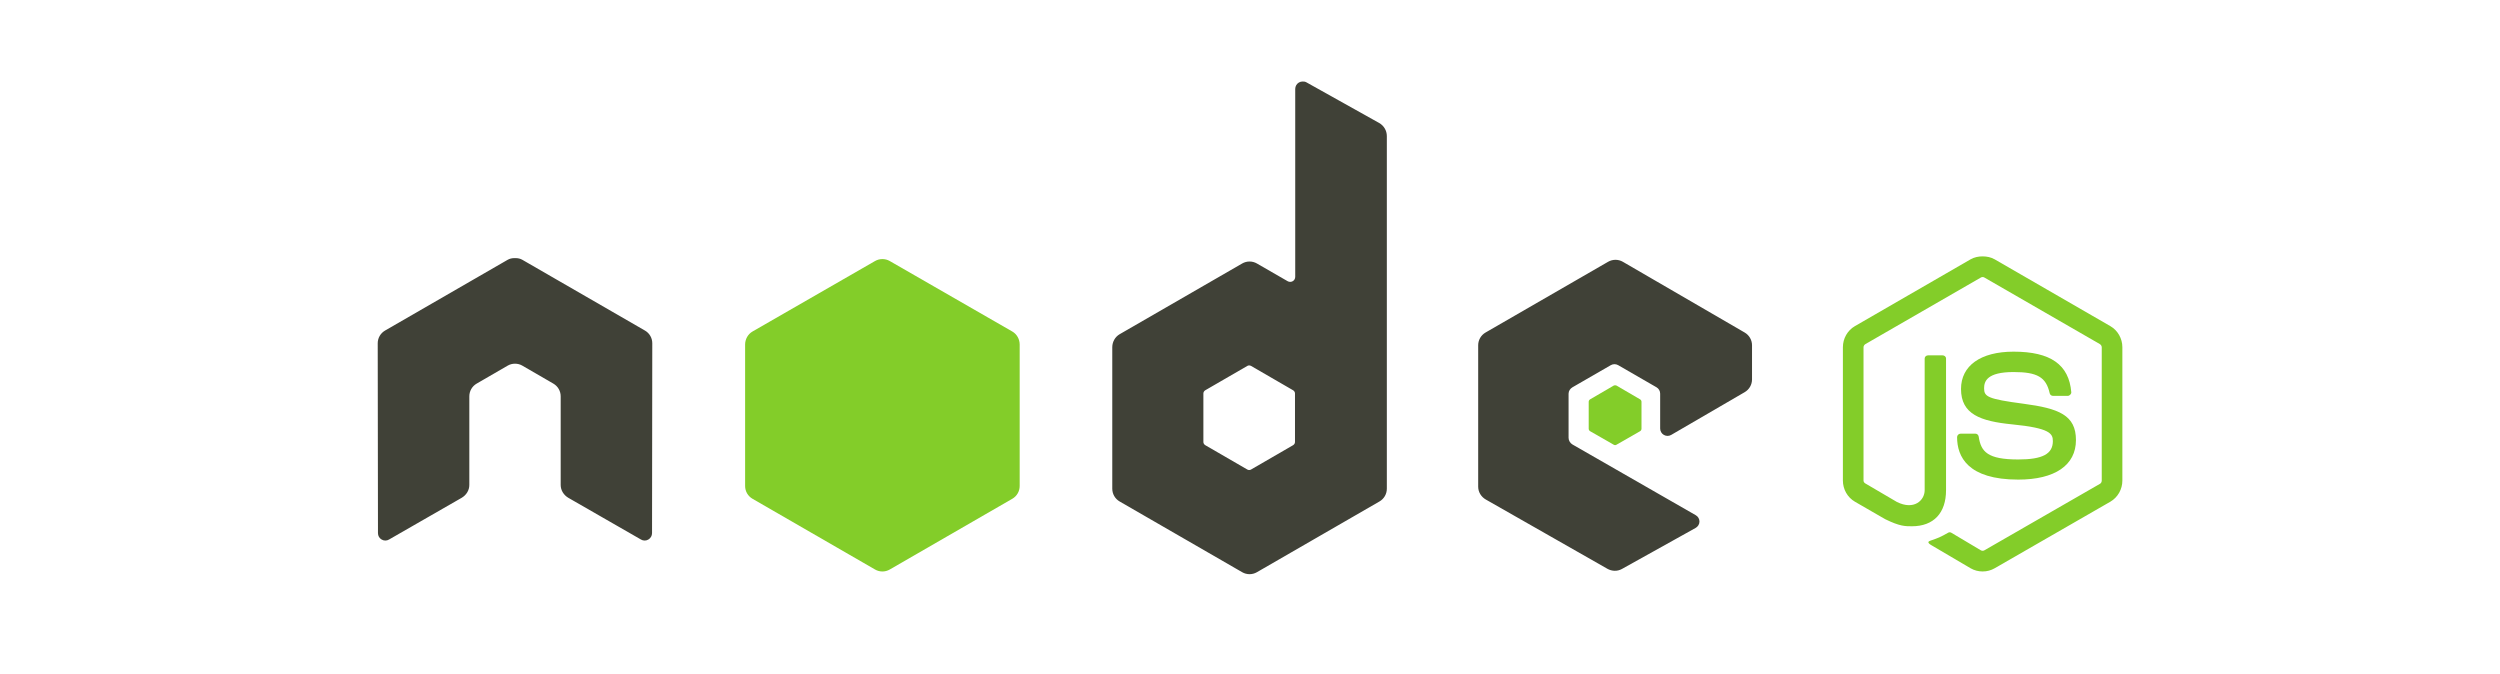 <svg xmlns="http://www.w3.org/2000/svg" width="241" height="65" viewBox="0 0 241 65">
  <g fill="none" transform="translate(36.4 7.8)">
    <g fill="#83CD29" transform="translate(141.218 16.848)">
      <path d="M13.507,0.066 C13.098,0.066 12.7,0.151 12.347,0.35 L1.197,6.79 C0.475,7.205 0.037,7.991 0.037,8.826 L0.037,21.681 C0.037,22.516 0.475,23.3 1.197,23.717 L4.109,25.398 C5.524,26.095 6.045,26.084 6.689,26.084 C8.784,26.084 9.98,24.813 9.98,22.604 L9.98,9.915 C9.98,9.735 9.824,9.607 9.648,9.607 L8.252,9.607 C8.073,9.607 7.92,9.735 7.92,9.915 L7.92,22.604 C7.92,23.583 6.9,24.568 5.245,23.741 L2.215,21.965 C2.107,21.907 2.025,21.804 2.025,21.681 L2.025,8.826 C2.025,8.704 2.107,8.58 2.215,8.518 L13.342,2.103 C13.444,2.043 13.571,2.043 13.673,2.103 L24.8,8.518 C24.906,8.582 24.99,8.7 24.99,8.826 L24.99,21.682 C24.99,21.804 24.928,21.93 24.824,21.989 L13.673,28.405 C13.577,28.462 13.446,28.462 13.342,28.405 L10.477,26.7 C10.388,26.652 10.282,26.652 10.193,26.7 C9.402,27.149 9.254,27.201 8.512,27.458 C8.329,27.522 8.052,27.621 8.607,27.932 L12.347,30.133 C12.7,30.336 13.1,30.443 13.507,30.441 C13.915,30.443 14.315,30.337 14.667,30.133 L25.818,23.717 C26.54,23.298 26.978,22.516 26.978,21.682 L26.978,8.826 C26.978,7.991 26.54,7.207 25.818,6.79 L14.667,0.351 C14.318,0.151 13.917,0.067 13.507,0.067 L13.507,0.066 Z"/>
      <path d="M16.49,9.252 C13.315,9.252 11.424,10.603 11.424,12.851 C11.424,15.288 13.301,15.958 16.348,16.26 C19.994,16.617 20.278,17.152 20.278,17.87 C20.278,19.114 19.286,19.645 16.94,19.645 C13.993,19.645 13.346,18.909 13.129,17.444 C13.103,17.286 12.982,17.159 12.821,17.159 L11.377,17.159 C11.199,17.159 11.045,17.313 11.045,17.491 C11.045,19.367 12.066,21.586 16.94,21.586 C20.469,21.586 22.504,20.202 22.504,17.775 C22.504,15.37 20.86,14.724 17.437,14.271 C13.979,13.814 13.649,13.589 13.649,12.78 C13.649,12.111 13.929,11.217 16.49,11.217 C18.778,11.217 19.624,11.71 19.97,13.253 C20.001,13.398 20.128,13.513 20.278,13.513 L21.723,13.513 C21.811,13.513 21.898,13.459 21.959,13.395 C22.02,13.327 22.062,13.25 22.054,13.158 C21.83,10.502 20.059,9.252 16.49,9.252 L16.49,9.252 Z"/>
    </g>
    <path fill="#404137" d="M89.17,0.058 C89.046,0.058 88.923,0.091 88.815,0.153 C88.596,0.281 88.461,0.515 88.46,0.769 L88.46,18.88 C88.46,19.057 88.377,19.217 88.223,19.306 C88.07,19.395 87.88,19.395 87.726,19.306 L84.767,17.601 C84.327,17.347 83.786,17.347 83.346,17.601 L71.533,24.419 C71.091,24.674 70.823,25.164 70.823,25.674 L70.823,39.311 C70.823,39.82 71.092,40.287 71.533,40.542 L83.346,47.36 C83.786,47.615 84.328,47.615 84.767,47.36 L96.58,40.542 C97.021,40.288 97.292,39.819 97.291,39.311 L97.291,5.314 C97.29,4.794 97.01,4.315 96.557,4.059 L89.525,0.129 C89.415,0.068 89.293,0.057 89.17,0.058 L89.17,0.058 Z M13.175,17.081 C12.95,17.089 12.738,17.129 12.536,17.246 L0.723,24.064 C0.282,24.317 0.011,24.787 0.012,25.295 L0.036,43.596 C0.036,43.851 0.167,44.087 0.391,44.211 C0.61,44.343 0.883,44.343 1.102,44.211 L8.109,40.187 C8.553,39.923 8.843,39.464 8.843,38.956 L8.843,30.409 C8.843,29.899 9.111,29.431 9.553,29.178 L12.536,27.45 C12.752,27.324 12.997,27.259 13.246,27.26 C13.49,27.26 13.74,27.321 13.956,27.45 L16.94,29.178 C17.381,29.431 17.652,29.901 17.65,30.409 L17.65,38.955 C17.65,39.464 17.943,39.926 18.384,40.187 L25.391,44.211 C25.61,44.343 25.883,44.343 26.102,44.211 C26.321,44.084 26.457,43.85 26.457,43.596 L26.48,25.295 C26.483,24.787 26.212,24.316 25.77,24.064 L13.956,17.246 C13.757,17.129 13.544,17.09 13.317,17.081 L13.175,17.081 Z M119.331,17.246 C119.085,17.246 118.843,17.309 118.621,17.436 L106.808,24.254 C106.368,24.507 106.096,24.977 106.097,25.485 L106.097,39.121 C106.097,39.634 106.386,40.099 106.831,40.353 L118.55,47.029 C118.983,47.275 119.511,47.294 119.947,47.052 L127.049,43.098 C127.275,42.973 127.427,42.74 127.428,42.483 C127.431,42.229 127.295,41.993 127.073,41.867 L115.188,35.049 C114.966,34.922 114.81,34.665 114.81,34.41 L114.81,30.149 C114.81,29.894 114.968,29.66 115.188,29.533 L118.882,27.402 C119.101,27.275 119.372,27.275 119.592,27.402 L123.285,29.533 C123.505,29.66 123.641,29.894 123.64,30.148 L123.64,33.51 C123.64,33.764 123.775,33.999 123.995,34.125 C124.217,34.253 124.485,34.254 124.705,34.125 L131.784,30.007 C132.224,29.753 132.495,29.283 132.495,28.776 L132.495,25.485 C132.495,24.977 132.225,24.509 131.784,24.254 L120.042,17.436 C119.826,17.311 119.581,17.245 119.331,17.246 L119.331,17.246 Z M84.009,27.426 C84.071,27.426 84.143,27.441 84.199,27.473 L88.247,29.817 C88.357,29.88 88.437,29.998 88.437,30.125 L88.437,34.812 C88.437,34.939 88.358,35.057 88.247,35.12 L84.199,37.464 C84.089,37.527 83.954,37.527 83.844,37.464 L79.795,35.12 C79.685,35.056 79.606,34.939 79.606,34.812 L79.606,30.125 C79.606,29.998 79.685,29.881 79.795,29.817 L83.844,27.474 C83.893,27.443 83.951,27.426 84.009,27.427 L84.009,27.426 L84.009,27.426 Z"/>
    <path fill="#83CD29" d="M48.663,17.175 C48.417,17.175 48.174,17.237 47.953,17.364 L36.14,24.159 C35.698,24.413 35.429,24.904 35.429,25.414 L35.429,39.05 C35.429,39.56 35.698,40.026 36.14,40.281 L47.953,47.099 C48.392,47.355 48.935,47.355 49.374,47.099 L61.187,40.281 C61.627,40.028 61.898,39.558 61.897,39.05 L61.897,25.414 C61.897,24.904 61.629,24.413 61.187,24.159 L49.374,17.364 C49.158,17.24 48.913,17.174 48.663,17.175 L48.663,17.175 Z M119.308,29.344 C119.261,29.344 119.208,29.344 119.166,29.368 L116.893,30.693 C116.807,30.741 116.753,30.831 116.751,30.93 L116.751,33.534 C116.751,33.632 116.808,33.722 116.893,33.771 L119.166,35.073 C119.251,35.122 119.342,35.122 119.426,35.073 L121.699,33.771 C121.785,33.723 121.839,33.633 121.841,33.534 L121.841,30.93 C121.839,30.831 121.785,30.741 121.699,30.693 L119.426,29.367 C119.384,29.343 119.355,29.344 119.308,29.344 L119.308,29.344 Z"/>
  </g>
</svg>
